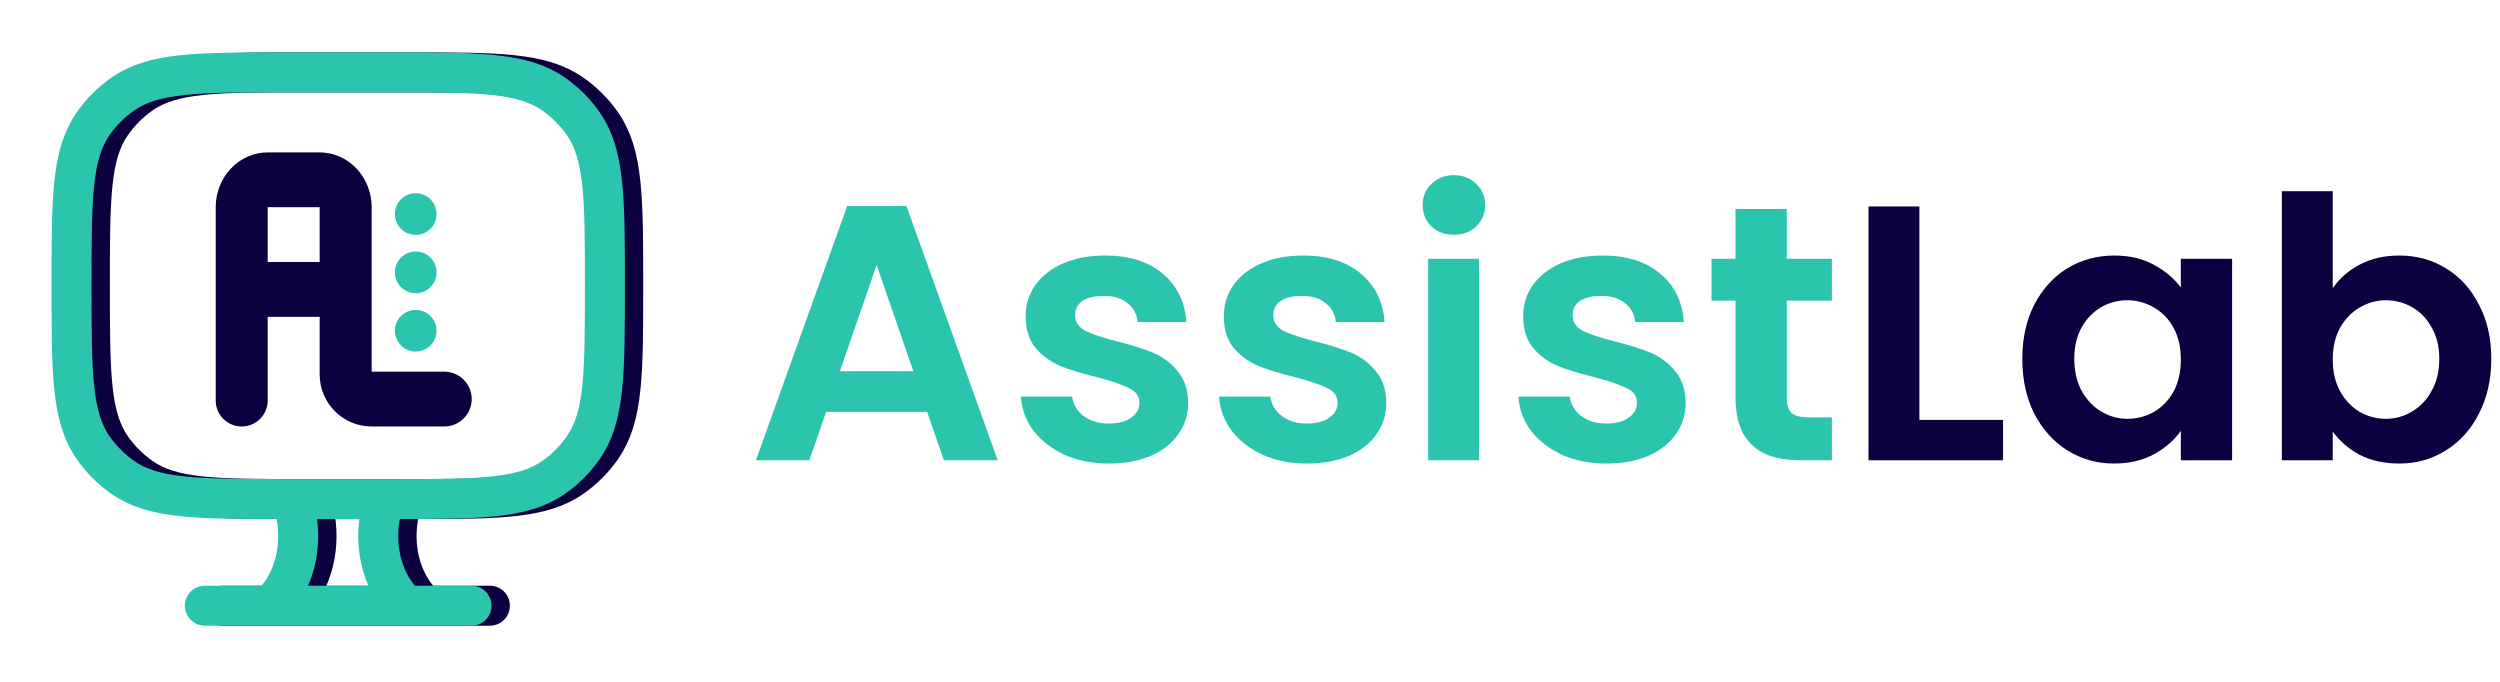 <svg width="165" height="45" viewBox="0 0 165 45" fill="none" xmlns="http://www.w3.org/2000/svg">
<g clip-path="url(#clip0_446_4422)">
<path d="M27.932 39.977L27.376 39.24C26.126 37.578 25.815 35.039 26.607 32.937M19.132 39.977L19.688 39.24C20.938 37.578 21.249 35.039 20.457 32.937M14.732 39.977H32.332M27.052 4.777H20.012C14.239 4.777 11.355 4.777 9.31 6.21C8.553 6.74 7.895 7.398 7.365 8.155C5.932 10.198 5.932 13.085 5.932 18.857C5.932 24.63 5.932 27.515 7.365 29.56C7.895 30.317 8.553 30.975 9.31 31.505C11.353 32.937 14.239 32.937 20.012 32.937H27.052C32.825 32.937 35.71 32.937 37.755 31.505C38.511 30.975 39.17 30.317 39.7 29.56C41.132 27.517 41.132 24.63 41.132 18.857C41.132 13.085 41.132 10.2 39.7 8.155C39.17 7.398 38.511 6.74 37.755 6.21C35.711 4.777 32.825 4.777 27.052 4.777Z" stroke="#0C003F" stroke-width="2.64" stroke-linecap="round" stroke-linejoin="round"/>
<path d="M26.722 39.977L26.166 39.24C24.916 37.578 24.605 35.039 25.397 32.937M17.922 39.977L18.478 39.24C19.728 37.578 20.039 35.039 19.247 32.937M13.522 39.977H31.122M25.842 4.777H18.802C13.029 4.777 10.145 4.777 8.1 6.21C7.343 6.74 6.685 7.398 6.155 8.155C4.722 10.198 4.722 13.085 4.722 18.857C4.722 24.63 4.722 27.515 6.155 29.56C6.685 30.317 7.343 30.975 8.1 31.505C10.143 32.937 13.029 32.937 18.802 32.937H25.842C31.615 32.937 34.5 32.937 36.545 31.505C37.301 30.975 37.96 30.317 38.489 29.56C39.922 27.517 39.922 24.63 39.922 18.857C39.922 13.085 39.922 10.2 38.489 8.155C37.96 7.398 37.301 6.74 36.545 6.21C34.501 4.777 31.615 4.777 25.842 4.777Z" stroke="#2AC5AC" stroke-width="2.64" stroke-linecap="round" stroke-linejoin="round"/>
<path d="M17.668 10.058C16.758 10.058 15.885 10.439 15.242 11.117C14.599 11.796 14.237 12.716 14.237 13.676V26.433C14.237 27.38 15.005 28.148 15.953 28.148C16.9 28.148 17.668 27.38 17.668 26.433V20.912H21.098V24.53V24.717C21.098 26.612 22.634 28.148 24.529 28.148H29.324C30.323 28.148 31.133 27.338 31.133 26.339C31.133 25.34 30.323 24.53 29.324 24.53C27.215 24.53 24.529 24.53 24.529 24.53V13.676C24.529 12.716 24.167 11.796 23.524 11.117C22.881 10.439 22.008 10.058 21.098 10.058H17.668ZM17.668 13.676H21.098V17.294H17.668V13.676Z" fill="#0C003F"/>
<circle cx="27.437" cy="14.127" r="1.375" fill="#2AC5AC"/>
<circle cx="27.437" cy="17.977" r="1.375" fill="#2AC5AC"/>
<circle cx="27.437" cy="21.828" r="1.375" fill="#2AC5AC"/>
</g>
<path d="M61.193 27.185H54.521L53.417 30.377H49.889L55.913 13.601H59.825L65.849 30.377H62.297L61.193 27.185ZM60.281 24.497L57.857 17.489L55.433 24.497H60.281ZM73.189 30.593C72.101 30.593 71.125 30.401 70.261 30.017C69.397 29.617 68.709 29.081 68.197 28.409C67.701 27.737 67.429 26.993 67.381 26.177H70.765C70.829 26.689 71.077 27.113 71.509 27.449C71.957 27.785 72.509 27.953 73.165 27.953C73.805 27.953 74.301 27.825 74.653 27.569C75.021 27.313 75.205 26.985 75.205 26.585C75.205 26.153 74.981 25.833 74.533 25.625C74.101 25.401 73.405 25.161 72.445 24.905C71.453 24.665 70.637 24.417 69.997 24.161C69.373 23.905 68.829 23.513 68.365 22.985C67.917 22.457 67.693 21.745 67.693 20.849C67.693 20.113 67.901 19.441 68.317 18.833C68.749 18.225 69.357 17.745 70.141 17.393C70.941 17.041 71.877 16.865 72.949 16.865C74.533 16.865 75.797 17.265 76.741 18.065C77.685 18.849 78.205 19.913 78.301 21.257H75.085C75.037 20.729 74.813 20.313 74.413 20.009C74.029 19.689 73.509 19.529 72.853 19.529C72.245 19.529 71.773 19.641 71.437 19.865C71.117 20.089 70.957 20.401 70.957 20.801C70.957 21.249 71.181 21.593 71.629 21.833C72.077 22.057 72.773 22.289 73.717 22.529C74.677 22.769 75.469 23.017 76.093 23.273C76.717 23.529 77.253 23.929 77.701 24.473C78.165 25.001 78.405 25.705 78.421 26.585C78.421 27.353 78.205 28.041 77.773 28.649C77.357 29.257 76.749 29.737 75.949 30.089C75.165 30.425 74.245 30.593 73.189 30.593ZM86.267 30.593C85.179 30.593 84.203 30.401 83.339 30.017C82.475 29.617 81.787 29.081 81.275 28.409C80.779 27.737 80.507 26.993 80.459 26.177H83.843C83.907 26.689 84.155 27.113 84.587 27.449C85.035 27.785 85.587 27.953 86.243 27.953C86.883 27.953 87.379 27.825 87.731 27.569C88.099 27.313 88.283 26.985 88.283 26.585C88.283 26.153 88.059 25.833 87.611 25.625C87.179 25.401 86.483 25.161 85.523 24.905C84.531 24.665 83.715 24.417 83.075 24.161C82.451 23.905 81.907 23.513 81.443 22.985C80.995 22.457 80.771 21.745 80.771 20.849C80.771 20.113 80.979 19.441 81.395 18.833C81.827 18.225 82.435 17.745 83.219 17.393C84.019 17.041 84.955 16.865 86.027 16.865C87.611 16.865 88.875 17.265 89.819 18.065C90.763 18.849 91.283 19.913 91.379 21.257H88.163C88.115 20.729 87.891 20.313 87.491 20.009C87.107 19.689 86.587 19.529 85.931 19.529C85.323 19.529 84.851 19.641 84.515 19.865C84.195 20.089 84.035 20.401 84.035 20.801C84.035 21.249 84.259 21.593 84.707 21.833C85.155 22.057 85.851 22.289 86.795 22.529C87.755 22.769 88.547 23.017 89.171 23.273C89.795 23.529 90.331 23.929 90.779 24.473C91.243 25.001 91.483 25.705 91.499 26.585C91.499 27.353 91.283 28.041 90.851 28.649C90.435 29.257 89.827 29.737 89.027 30.089C88.243 30.425 87.323 30.593 86.267 30.593ZM95.961 15.497C95.369 15.497 94.873 15.313 94.473 14.945C94.089 14.561 93.897 14.089 93.897 13.529C93.897 12.969 94.089 12.505 94.473 12.137C94.873 11.753 95.369 11.561 95.961 11.561C96.553 11.561 97.041 11.753 97.425 12.137C97.825 12.505 98.025 12.969 98.025 13.529C98.025 14.089 97.825 14.561 97.425 14.945C97.041 15.313 96.553 15.497 95.961 15.497ZM97.617 17.081V30.377H94.257V17.081H97.617ZM106.025 30.593C104.937 30.593 103.961 30.401 103.097 30.017C102.233 29.617 101.545 29.081 101.033 28.409C100.537 27.737 100.265 26.993 100.217 26.177H103.601C103.665 26.689 103.913 27.113 104.345 27.449C104.793 27.785 105.345 27.953 106.001 27.953C106.641 27.953 107.137 27.825 107.489 27.569C107.857 27.313 108.041 26.985 108.041 26.585C108.041 26.153 107.817 25.833 107.369 25.625C106.937 25.401 106.241 25.161 105.281 24.905C104.289 24.665 103.473 24.417 102.833 24.161C102.209 23.905 101.665 23.513 101.201 22.985C100.753 22.457 100.529 21.745 100.529 20.849C100.529 20.113 100.737 19.441 101.153 18.833C101.585 18.225 102.193 17.745 102.977 17.393C103.777 17.041 104.713 16.865 105.785 16.865C107.369 16.865 108.633 17.265 109.577 18.065C110.521 18.849 111.041 19.913 111.137 21.257H107.921C107.873 20.729 107.649 20.313 107.249 20.009C106.865 19.689 106.345 19.529 105.689 19.529C105.081 19.529 104.609 19.641 104.273 19.865C103.953 20.089 103.793 20.401 103.793 20.801C103.793 21.249 104.017 21.593 104.465 21.833C104.913 22.057 105.609 22.289 106.553 22.529C107.513 22.769 108.305 23.017 108.929 23.273C109.553 23.529 110.089 23.929 110.537 24.473C111.001 25.001 111.241 25.705 111.257 26.585C111.257 27.353 111.041 28.041 110.609 28.649C110.193 29.257 109.585 29.737 108.785 30.089C108.001 30.425 107.081 30.593 106.025 30.593ZM117.927 19.841V26.273C117.927 26.721 118.031 27.049 118.239 27.257C118.463 27.449 118.831 27.545 119.343 27.545H120.903V30.377H118.791C115.959 30.377 114.543 29.001 114.543 26.249V19.841H112.959V17.081H114.543V13.793H117.927V17.081H120.903V19.841H117.927Z" fill="#2AC5AC"/>
<path d="M126.68 27.713H132.2V30.377H123.32V13.625H126.68V27.713ZM133.471 23.681C133.471 22.337 133.735 21.145 134.263 20.105C134.807 19.065 135.535 18.265 136.447 17.705C137.375 17.145 138.407 16.865 139.543 16.865C140.535 16.865 141.399 17.065 142.135 17.465C142.887 17.865 143.487 18.369 143.935 18.977V17.081H147.319V30.377H143.935V28.433C143.503 29.057 142.903 29.577 142.135 29.993C141.383 30.393 140.511 30.593 139.519 30.593C138.399 30.593 137.375 30.305 136.447 29.729C135.535 29.153 134.807 28.345 134.263 27.305C133.735 26.249 133.471 25.041 133.471 23.681ZM143.935 23.729C143.935 22.913 143.775 22.217 143.455 21.641C143.135 21.049 142.703 20.601 142.159 20.297C141.615 19.977 141.031 19.817 140.407 19.817C139.783 19.817 139.207 19.969 138.679 20.273C138.151 20.577 137.719 21.025 137.383 21.617C137.063 22.193 136.903 22.881 136.903 23.681C136.903 24.481 137.063 25.185 137.383 25.793C137.719 26.385 138.151 26.841 138.679 27.161C139.223 27.481 139.799 27.641 140.407 27.641C141.031 27.641 141.615 27.489 142.159 27.185C142.703 26.865 143.135 26.417 143.455 25.841C143.775 25.249 143.935 24.545 143.935 23.729ZM153.961 19.025C154.393 18.385 154.985 17.865 155.737 17.465C156.505 17.065 157.377 16.865 158.353 16.865C159.489 16.865 160.513 17.145 161.425 17.705C162.353 18.265 163.081 19.065 163.609 20.105C164.153 21.129 164.425 22.321 164.425 23.681C164.425 25.041 164.153 26.249 163.609 27.305C163.081 28.345 162.353 29.153 161.425 29.729C160.513 30.305 159.489 30.593 158.353 30.593C157.361 30.593 156.489 30.401 155.737 30.017C155.001 29.617 154.409 29.105 153.961 28.481V30.377H150.601V12.617H153.961V19.025ZM160.993 23.681C160.993 22.881 160.825 22.193 160.489 21.617C160.169 21.025 159.737 20.577 159.193 20.273C158.665 19.969 158.089 19.817 157.465 19.817C156.857 19.817 156.281 19.977 155.737 20.297C155.209 20.601 154.777 21.049 154.441 21.641C154.121 22.233 153.961 22.929 153.961 23.729C153.961 24.529 154.121 25.225 154.441 25.817C154.777 26.409 155.209 26.865 155.737 27.185C156.281 27.489 156.857 27.641 157.465 27.641C158.089 27.641 158.665 27.481 159.193 27.161C159.737 26.841 160.169 26.385 160.489 25.793C160.825 25.201 160.993 24.497 160.993 23.681Z" fill="#0C003F"/>
<defs>
<clipPath id="clip0_446_4422">
<rect x="0.762" y="0.377" width="44" height="44" rx="5.5" fill="white"/>
</clipPath>
</defs>
</svg>
